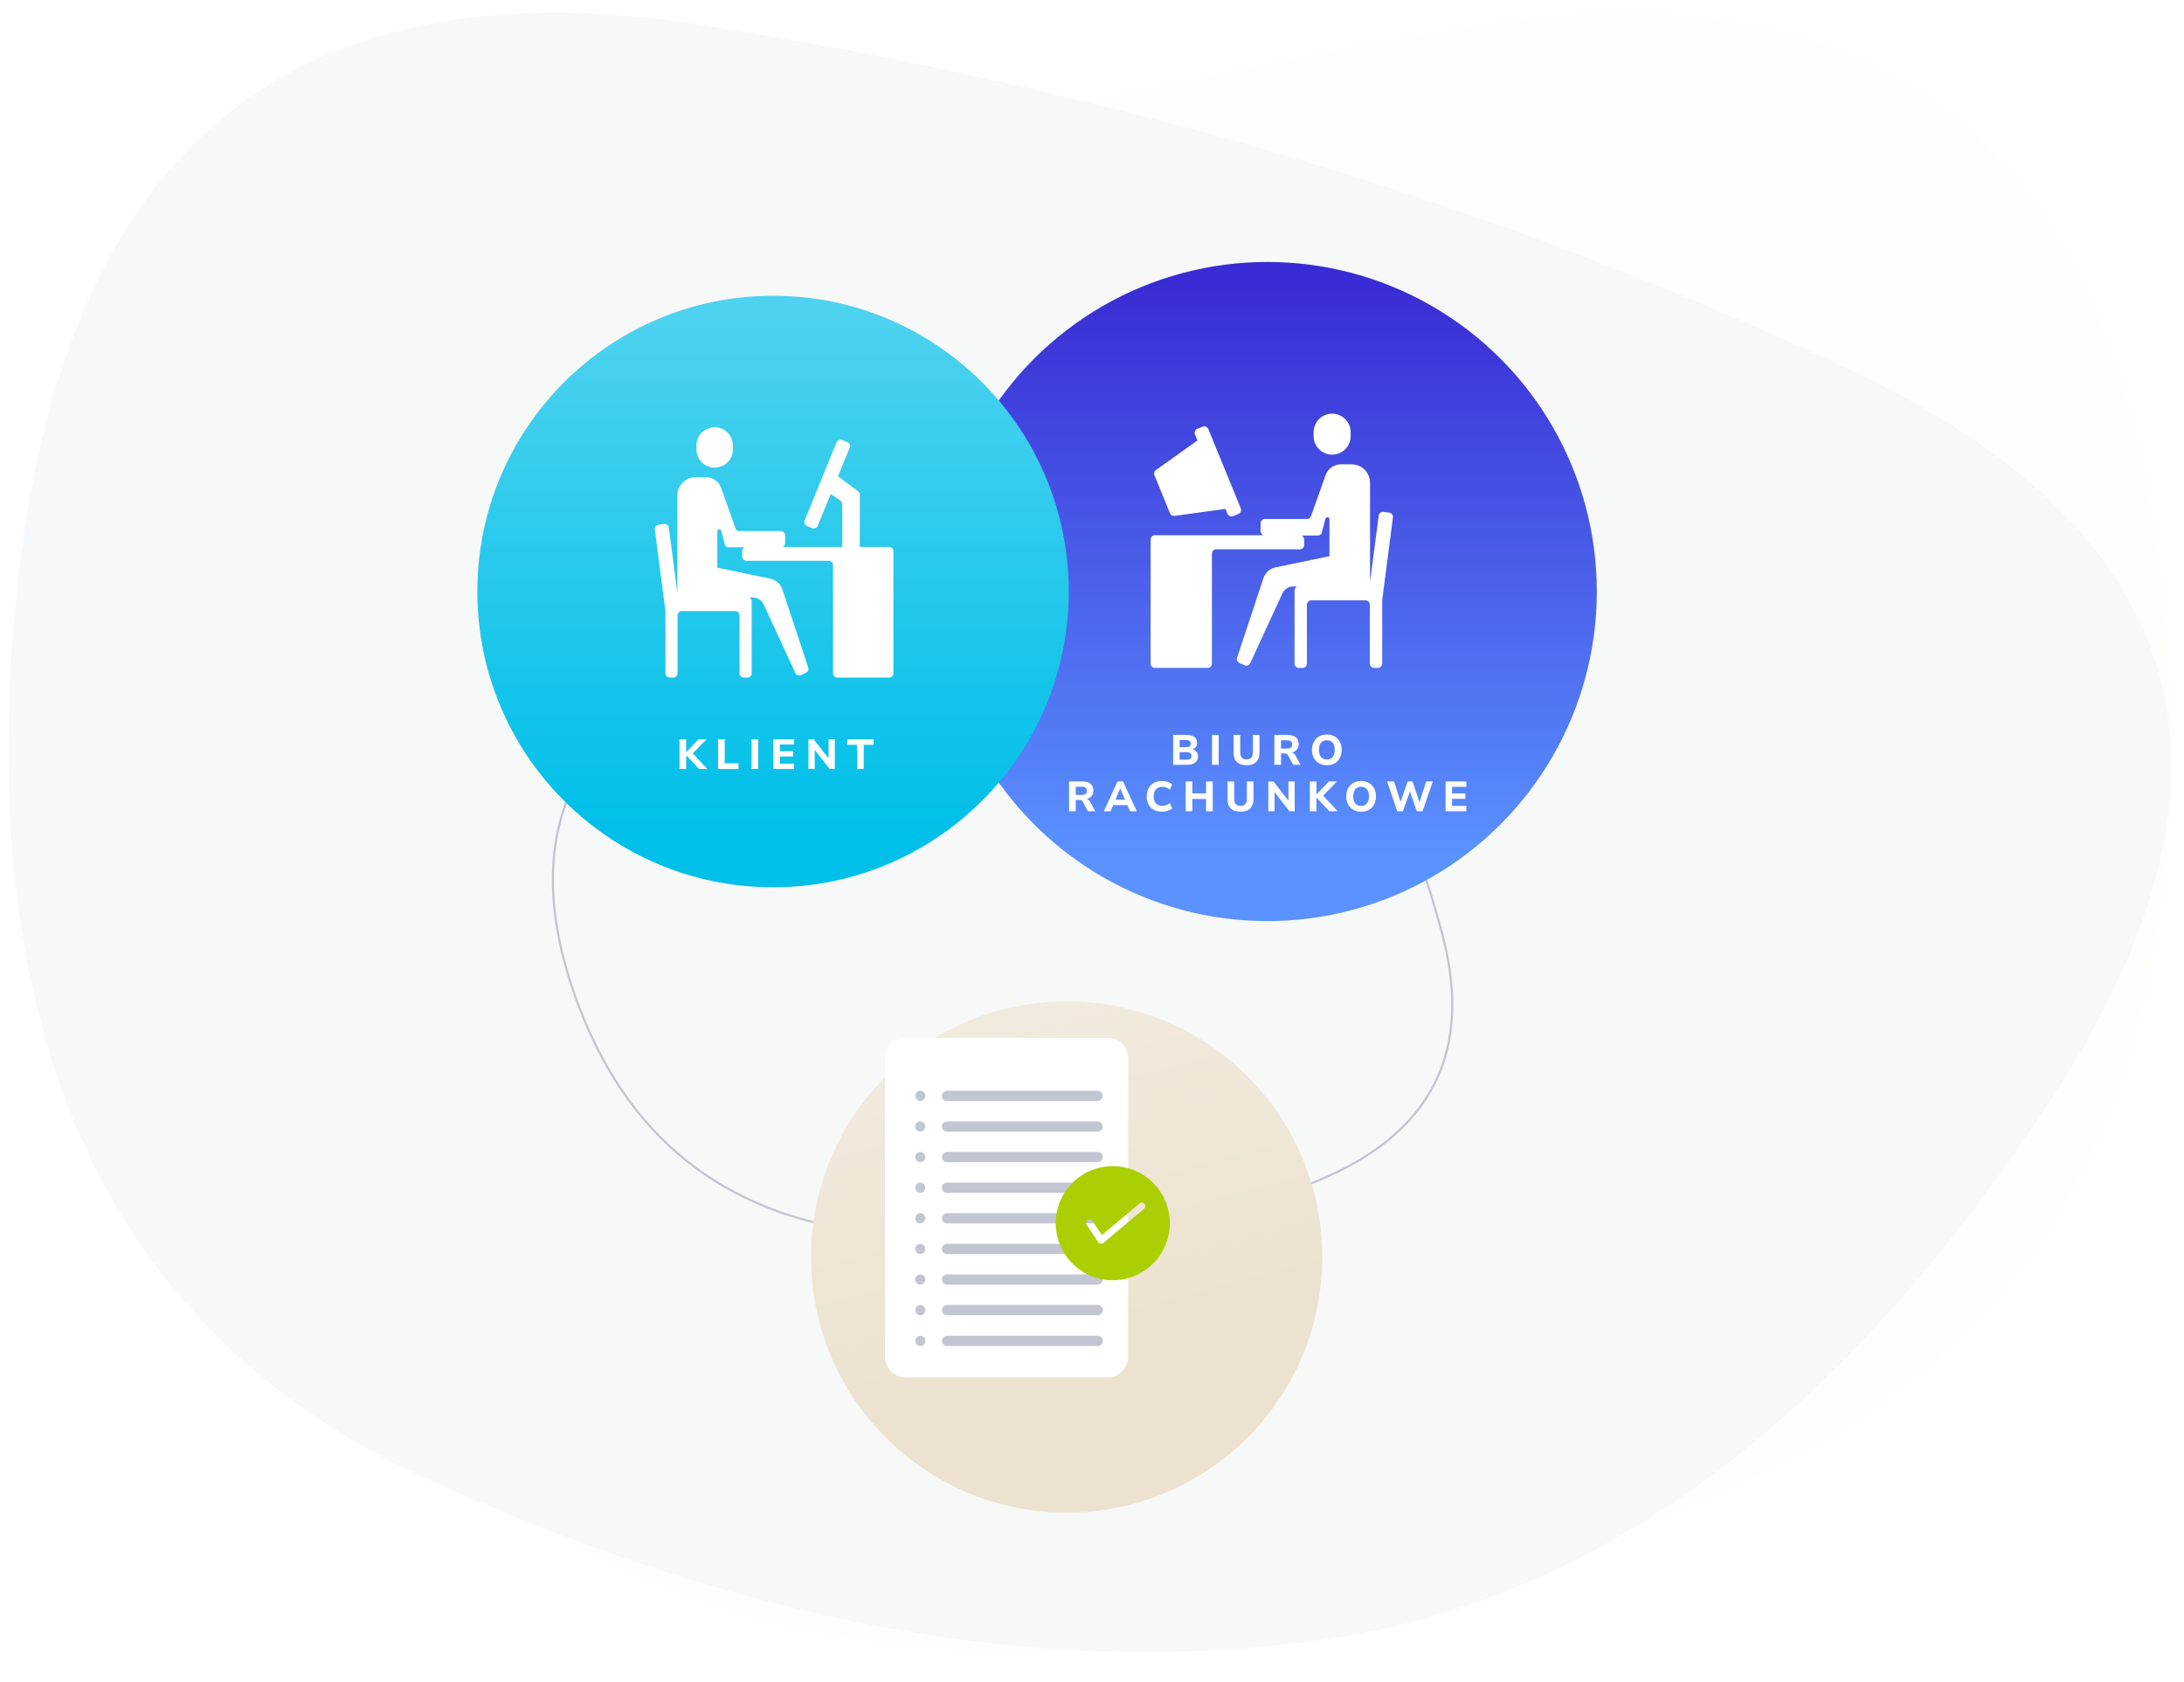 <svg width="517" height="398" viewBox="0 0 517 398" fill="none" xmlns="http://www.w3.org/2000/svg">
<rect width="517" height="398" fill="white"/>
<path d="M437.64 87.37C355.82 48.83 265.697 21.721 167.271 6.043C68.845 -9.635 14.391 35.267 3.91 140.749C-6.575 246.229 26.114 316.135 101.978 350.466C177.841 384.797 248.362 397.32 313.538 388.035C378.717 378.751 436.151 335.954 485.839 259.644C535.528 183.335 519.461 125.91 437.64 87.37Z" fill="#F7F8FA"/>
<path d="M78.36 87.37C160.18 48.83 250.303 21.721 348.729 6.043C447.155 -9.635 501.609 35.267 512.09 140.749C522.575 246.229 489.886 316.135 414.022 350.466C338.159 384.797 267.638 397.32 202.462 388.035C137.283 378.751 79.849 335.954 30.161 259.644C-19.528 183.335 -3.461 125.91 78.36 87.37Z" fill="#F6F9E6" fill-opacity="0.1"/>
<path d="M160.236 160.683C188.162 143.896 214.639 133.021 239.667 128.049C264.646 123.087 285.853 129.872 303.317 148.414C320.806 166.983 333.511 191.209 341.424 221.103C345.373 236.023 344.358 248.513 338.422 258.602C332.484 268.695 321.596 276.429 305.71 281.781C273.909 292.494 240.611 295.795 205.814 291.681C188.437 289.626 173.948 283.926 162.337 274.59C150.726 265.254 141.978 252.27 136.099 235.625C130.22 218.978 129.307 204.426 133.326 191.954C137.343 179.484 146.302 169.058 160.236 160.683Z" stroke="#C1C5D0" stroke-width="0.5" stroke-linecap="round" stroke-linejoin="round"/>
<g filter="url(#filter0_d_285_346)">
<circle cx="242.5" cy="287.501" r="60.5" fill="url(#paint0_linear_285_346)"/>
</g>
<path d="M262.263 326H214.285C213.656 326 213.034 325.875 212.453 325.631C211.873 325.387 211.345 325.03 210.901 324.579C210.456 324.129 210.104 323.594 209.863 323.006C209.623 322.417 209.499 321.786 209.499 321.15V250.492C209.499 249.855 209.623 249.224 209.863 248.635C210.104 248.047 210.456 247.512 210.901 247.062C211.345 246.611 211.873 246.254 212.453 246.01C213.034 245.767 213.656 245.641 214.285 245.641H262.263C262.892 245.641 263.514 245.766 264.095 246.01C264.676 246.254 265.203 246.611 265.648 247.062C266.092 247.512 266.445 248.047 266.685 248.635C266.926 249.224 267.049 249.855 267.049 250.492V321.15C267.049 322.436 266.545 323.67 265.648 324.579C264.75 325.489 263.533 326 262.263 326Z" fill="white"/>
<path d="M259.869 311.287H224.189C223.872 311.287 223.568 311.159 223.343 310.931C223.119 310.704 222.993 310.396 222.993 310.074C222.993 309.752 223.119 309.444 223.343 309.216C223.568 308.989 223.872 308.861 224.189 308.861H259.869C260.187 308.861 260.491 308.989 260.716 309.216C260.94 309.444 261.066 309.752 261.066 310.074C261.066 310.396 260.94 310.704 260.716 310.931C260.491 311.159 260.187 311.287 259.869 311.287Z" fill="#C2C6D2"/>
<path d="M259.869 289.55H224.189C223.872 289.55 223.568 289.422 223.343 289.195C223.119 288.967 222.993 288.659 222.993 288.337C222.993 288.016 223.119 287.707 223.343 287.48C223.568 287.252 223.872 287.125 224.189 287.125H259.869C260.187 287.125 260.491 287.252 260.716 287.48C260.94 287.707 261.066 288.016 261.066 288.337C261.066 288.659 260.94 288.967 260.716 289.195C260.491 289.422 260.187 289.55 259.869 289.55Z" fill="#C2C6D2"/>
<path d="M259.869 275.059H224.189C223.872 275.059 223.568 274.931 223.343 274.704C223.119 274.476 222.993 274.168 222.993 273.846C222.993 273.525 223.119 273.216 223.343 272.989C223.568 272.762 223.872 272.634 224.189 272.634H259.869C260.187 272.634 260.491 272.762 260.716 272.989C260.94 273.216 261.066 273.525 261.066 273.846C261.066 274.168 260.94 274.476 260.716 274.704C260.491 274.931 260.187 275.059 259.869 275.059Z" fill="#C2C6D2"/>
<path d="M217.875 311.287C218.112 311.287 218.343 311.215 218.54 311.082C218.736 310.949 218.89 310.76 218.98 310.538C219.071 310.316 219.095 310.073 219.049 309.837C219.002 309.602 218.888 309.386 218.721 309.217C218.554 309.047 218.341 308.931 218.108 308.885C217.876 308.838 217.636 308.862 217.417 308.954C217.198 309.045 217.012 309.201 216.88 309.4C216.749 309.6 216.678 309.834 216.678 310.074C216.678 310.233 216.709 310.391 216.769 310.538C216.83 310.685 216.918 310.819 217.029 310.931C217.14 311.044 217.272 311.133 217.417 311.194C217.562 311.255 217.718 311.287 217.875 311.287Z" fill="#C2C6D2"/>
<path d="M217.875 289.55C218.112 289.55 218.343 289.479 218.54 289.345C218.736 289.212 218.89 289.023 218.98 288.801C219.071 288.58 219.095 288.336 219.049 288.101C219.002 287.865 218.888 287.649 218.721 287.48C218.554 287.31 218.341 287.195 218.108 287.148C217.876 287.101 217.636 287.125 217.417 287.217C217.198 287.309 217.012 287.464 216.88 287.663C216.749 287.863 216.678 288.097 216.678 288.337C216.678 288.496 216.709 288.654 216.769 288.801C216.83 288.948 216.918 289.082 217.029 289.195C217.14 289.307 217.272 289.397 217.417 289.457C217.562 289.518 217.718 289.55 217.875 289.55Z" fill="#C2C6D2"/>
<path d="M217.875 275.059C218.112 275.059 218.343 274.988 218.54 274.855C218.736 274.721 218.89 274.532 218.98 274.311C219.071 274.089 219.095 273.845 219.049 273.61C219.002 273.375 218.888 273.159 218.721 272.989C218.554 272.819 218.341 272.704 218.108 272.657C217.876 272.61 217.636 272.634 217.417 272.726C217.198 272.818 217.012 272.973 216.88 273.173C216.749 273.372 216.678 273.607 216.678 273.846C216.678 274.006 216.709 274.163 216.769 274.31C216.83 274.458 216.918 274.591 217.029 274.704C217.14 274.817 217.272 274.906 217.417 274.967C217.562 275.028 217.718 275.059 217.875 275.059Z" fill="#C2C6D2"/>
<path d="M259.84 304.054H224.159C223.841 304.054 223.537 303.926 223.313 303.699C223.088 303.472 222.962 303.163 222.962 302.842C222.962 302.52 223.088 302.211 223.313 301.984C223.537 301.757 223.841 301.629 224.159 301.629H259.839C259.996 301.629 260.152 301.66 260.297 301.721C260.442 301.782 260.574 301.871 260.685 301.984C260.796 302.096 260.884 302.23 260.945 302.377C261.005 302.524 261.036 302.682 261.036 302.841C261.036 303 261.005 303.158 260.945 303.305C260.885 303.452 260.797 303.586 260.686 303.699C260.574 303.811 260.443 303.901 260.297 303.962C260.152 304.023 259.997 304.054 259.84 304.054Z" fill="#C2C6D2"/>
<path d="M259.84 282.317H224.159C223.841 282.317 223.537 282.19 223.313 281.962C223.088 281.735 222.962 281.426 222.962 281.105C222.962 280.783 223.088 280.475 223.313 280.247C223.537 280.02 223.841 279.892 224.159 279.892H259.839C259.996 279.892 260.152 279.923 260.297 279.984C260.442 280.045 260.574 280.134 260.685 280.247C260.796 280.36 260.884 280.493 260.945 280.64C261.005 280.787 261.036 280.945 261.036 281.104C261.036 281.264 261.005 281.421 260.945 281.568C260.885 281.716 260.797 281.849 260.686 281.962C260.574 282.075 260.443 282.164 260.297 282.225C260.152 282.286 259.997 282.317 259.84 282.317Z" fill="#C2C6D2"/>
<path d="M259.84 267.827H224.159C223.841 267.827 223.537 267.699 223.313 267.471C223.088 267.244 222.962 266.936 222.962 266.614C222.962 266.292 223.088 265.984 223.313 265.757C223.537 265.529 223.841 265.401 224.159 265.401H259.839C259.996 265.401 260.152 265.433 260.297 265.494C260.442 265.554 260.574 265.644 260.685 265.756C260.796 265.869 260.884 266.003 260.945 266.15C261.005 266.297 261.036 266.454 261.036 266.614C261.036 266.773 261.005 266.931 260.945 267.078C260.885 267.225 260.797 267.359 260.686 267.471C260.574 267.584 260.443 267.673 260.297 267.734C260.152 267.795 259.997 267.827 259.84 267.827Z" fill="#C2C6D2"/>
<path d="M217.845 304.054C218.081 304.054 218.313 303.983 218.509 303.85C218.706 303.717 218.86 303.527 218.95 303.306C219.041 303.084 219.064 302.84 219.018 302.605C218.972 302.37 218.858 302.154 218.691 301.984C218.523 301.814 218.31 301.699 218.078 301.652C217.846 301.605 217.605 301.629 217.387 301.721C217.168 301.813 216.981 301.968 216.85 302.168C216.718 302.367 216.648 302.602 216.648 302.842C216.648 303.001 216.679 303.158 216.739 303.306C216.799 303.453 216.887 303.586 216.999 303.699C217.11 303.812 217.242 303.901 217.387 303.962C217.532 304.023 217.688 304.054 217.845 304.054Z" fill="#C2C6D2"/>
<path d="M217.845 282.317C218.081 282.317 218.313 282.246 218.509 282.113C218.706 281.98 218.86 281.79 218.95 281.569C219.041 281.347 219.064 281.103 219.018 280.868C218.972 280.633 218.858 280.417 218.691 280.247C218.523 280.078 218.31 279.962 218.078 279.915C217.846 279.869 217.605 279.893 217.387 279.984C217.168 280.076 216.981 280.232 216.85 280.431C216.718 280.63 216.648 280.865 216.648 281.105C216.648 281.264 216.679 281.422 216.739 281.569C216.799 281.716 216.887 281.85 216.999 281.962C217.11 282.075 217.242 282.164 217.387 282.225C217.532 282.286 217.688 282.317 217.845 282.317Z" fill="#C2C6D2"/>
<path d="M217.845 267.827C218.081 267.827 218.313 267.756 218.509 267.622C218.706 267.489 218.86 267.3 218.95 267.078C219.041 266.856 219.064 266.613 219.018 266.377C218.972 266.142 218.858 265.926 218.691 265.757C218.523 265.587 218.31 265.471 218.078 265.425C217.846 265.378 217.605 265.402 217.387 265.494C217.168 265.585 216.981 265.741 216.85 265.94C216.718 266.14 216.648 266.374 216.648 266.614C216.648 266.773 216.679 266.931 216.739 267.078C216.799 267.225 216.887 267.359 216.999 267.472C217.11 267.584 217.242 267.673 217.387 267.734C217.532 267.795 217.688 267.827 217.845 267.827Z" fill="#C2C6D2"/>
<path d="M259.84 296.809H224.159C223.841 296.809 223.537 296.681 223.313 296.453C223.088 296.226 222.962 295.918 222.962 295.596C222.962 295.274 223.088 294.966 223.313 294.738C223.537 294.511 223.841 294.383 224.159 294.383H259.839C259.996 294.383 260.152 294.415 260.297 294.475C260.442 294.536 260.574 294.626 260.685 294.738C260.796 294.851 260.884 294.984 260.945 295.132C261.005 295.279 261.036 295.436 261.036 295.596C261.036 295.755 261.005 295.913 260.945 296.06C260.885 296.207 260.797 296.341 260.686 296.453C260.574 296.566 260.443 296.655 260.297 296.716C260.152 296.777 259.997 296.809 259.84 296.809Z" fill="#C2C6D2"/>
<path d="M259.84 260.581H224.159C223.841 260.581 223.537 260.453 223.313 260.226C223.088 259.998 222.962 259.69 222.962 259.368C222.962 259.047 223.088 258.738 223.313 258.511C223.537 258.284 223.841 258.156 224.159 258.156H259.839C259.996 258.156 260.152 258.187 260.297 258.248C260.442 258.309 260.574 258.398 260.685 258.511C260.796 258.623 260.884 258.757 260.945 258.904C261.005 259.051 261.036 259.209 261.036 259.368C261.036 259.527 261.005 259.685 260.945 259.832C260.885 259.979 260.797 260.113 260.686 260.226C260.574 260.338 260.443 260.428 260.297 260.489C260.152 260.55 259.997 260.581 259.84 260.581Z" fill="#C2C6D2"/>
<path d="M217.845 296.809C218.081 296.809 218.313 296.737 218.509 296.604C218.706 296.471 218.86 296.282 218.95 296.06C219.041 295.838 219.064 295.595 219.018 295.359C218.972 295.124 218.858 294.908 218.691 294.738C218.523 294.569 218.31 294.453 218.078 294.407C217.846 294.36 217.605 294.384 217.387 294.476C217.168 294.567 216.981 294.723 216.85 294.922C216.718 295.122 216.648 295.356 216.648 295.596C216.648 295.755 216.679 295.913 216.739 296.06C216.799 296.207 216.887 296.341 216.999 296.453C217.11 296.566 217.242 296.655 217.387 296.716C217.532 296.777 217.688 296.809 217.845 296.809Z" fill="#C2C6D2"/>
<path d="M217.845 260.581C218.081 260.581 218.313 260.51 218.509 260.377C218.706 260.243 218.86 260.054 218.95 259.832C219.041 259.611 219.064 259.367 219.018 259.132C218.972 258.897 218.858 258.681 218.691 258.511C218.523 258.341 218.31 258.226 218.078 258.179C217.846 258.132 217.605 258.156 217.387 258.248C217.168 258.34 216.981 258.495 216.85 258.695C216.718 258.894 216.648 259.129 216.648 259.368C216.648 259.528 216.679 259.685 216.739 259.832C216.799 259.98 216.887 260.113 216.999 260.226C217.11 260.339 217.242 260.428 217.387 260.489C217.532 260.55 217.688 260.581 217.845 260.581Z" fill="#C2C6D2"/>
<path d="M259.869 318.562H224.189C224.032 318.562 223.876 318.531 223.731 318.47C223.586 318.409 223.454 318.319 223.343 318.207C223.232 318.094 223.144 317.961 223.084 317.813C223.024 317.666 222.993 317.509 222.993 317.349C222.993 317.19 223.024 317.032 223.084 316.885C223.144 316.738 223.232 316.604 223.343 316.492C223.454 316.379 223.586 316.29 223.731 316.229C223.876 316.168 224.032 316.137 224.189 316.137H259.869C260.187 316.137 260.491 316.264 260.716 316.492C260.94 316.719 261.066 317.028 261.066 317.349C261.066 317.671 260.94 317.979 260.716 318.207C260.491 318.434 260.187 318.562 259.869 318.562Z" fill="#C2C6D2"/>
<path d="M217.875 318.562C218.112 318.562 218.343 318.491 218.54 318.358C218.736 318.224 218.89 318.035 218.98 317.813C219.071 317.592 219.095 317.348 219.049 317.113C219.002 316.878 218.888 316.662 218.721 316.492C218.554 316.322 218.341 316.207 218.108 316.16C217.876 316.113 217.636 316.137 217.417 316.229C217.198 316.321 217.012 316.476 216.88 316.676C216.749 316.875 216.678 317.11 216.678 317.349C216.678 317.509 216.709 317.666 216.769 317.813C216.83 317.961 216.918 318.094 217.029 318.207C217.14 318.319 217.272 318.409 217.417 318.47C217.562 318.531 217.718 318.562 217.875 318.562Z" fill="#C2C6D2"/>
<path d="M263.413 275.994C259.834 275.994 256.4 277.417 253.868 279.951C251.334 282.482 249.911 285.916 249.911 289.496C249.911 293.079 251.334 296.513 253.868 299.044C256.4 301.578 259.834 303.001 263.413 303.001C266.996 303.001 270.43 301.578 272.962 299.044C275.496 296.513 276.918 293.079 276.918 289.499V289.496C276.913 285.919 275.49 282.485 272.959 279.954C270.427 277.422 266.993 276 263.413 275.994L263.413 275.994ZM270.824 286.092L261.193 294.165V294.168C261.045 294.292 260.857 294.361 260.662 294.361C260.624 294.361 260.585 294.358 260.547 294.353C260.313 294.32 260.106 294.187 259.977 293.992L257.225 289.865C256.972 289.485 257.074 288.973 257.454 288.72C257.834 288.467 258.345 288.569 258.598 288.949L260.838 292.308L269.762 284.827H269.764C270.114 284.535 270.634 284.582 270.925 284.931C271.22 285.281 271.173 285.801 270.824 286.092L270.824 286.092Z" fill="#ABCF02"/>
<g style="mix-blend-mode:multiply">
<circle cx="300" cy="140" r="78" fill="url(#paint1_linear_285_346)"/>
</g>
<path d="M315.348 107.605C312.928 107.605 310.965 105.642 310.965 103.222V102.289C310.965 99.869 312.928 97.906 315.348 97.906C317.768 97.906 319.731 99.869 319.731 102.289V103.222C319.731 105.642 317.768 107.605 315.348 107.605V107.605Z" fill="white"/>
<path d="M273.406 126.669H299.088C298.692 126.526 298.407 126.148 298.407 125.705V123.858C298.407 123.29 298.869 122.828 299.437 122.828H309.416C309.746 122.828 310.058 122.669 310.251 122.4L313.804 112.442C314.348 110.915 315.796 109.893 317.418 109.893H319.946C322.358 109.893 324.316 111.848 324.316 114.262V137.757L326.366 122.037C326.44 121.472 326.958 121.076 327.521 121.15L328.85 121.324C329.415 121.398 329.811 121.913 329.737 122.479L327.196 142.026C327.19 142.071 327.188 142.113 327.188 142.158V157.045C327.188 157.613 326.725 158.076 326.157 158.076H325.296C324.728 158.076 324.266 157.613 324.266 157.045L324.269 143.122C324.269 142.554 323.806 142.092 323.238 142.092H310.402C309.834 142.092 309.371 142.554 309.371 143.122V157.048C309.371 157.616 308.909 158.078 308.341 158.078H307.48C306.912 158.078 306.449 157.616 306.449 157.048V139.722C306.449 139.308 306.695 138.954 307.049 138.79H306.175C305.054 138.79 304.035 139.442 303.564 140.46L295.961 156.945C295.723 157.463 295.11 157.687 294.595 157.45L293.396 156.897C292.878 156.66 292.653 156.047 292.891 155.532L299.079 136.851C299.512 135.54 300.611 134.56 301.963 134.28L314.711 131.633L314.714 122.891C314.714 122.328 313.913 122.222 313.768 122.767L312.827 126.278C312.637 126.563 312.315 126.735 311.971 126.735H308.053C308.447 126.877 308.73 127.245 308.73 127.68V128.996C308.73 129.554 308.267 130.008 307.699 130.008H287.919C287.351 130.008 286.889 130.46 286.889 131.02V157.069C286.889 157.627 286.427 158.081 285.859 158.081H273.408C272.84 158.081 272.377 157.629 272.377 157.069V127.681C272.377 127.123 272.837 126.669 273.408 126.669L273.406 126.669Z" fill="white"/>
<path d="M293.153 121.647L291.912 122.154C291.386 122.371 290.784 122.117 290.567 121.591L290.097 120.442L278.039 122.093C277.58 122.157 277.138 121.9 276.964 121.472L273.279 112.469C273.099 112.033 273.244 111.531 273.627 111.259L283.466 104.242L282.887 102.831C282.671 102.306 282.924 101.703 283.45 101.487L284.692 100.979C285.217 100.763 285.82 101.016 286.036 101.542L293.716 120.305C293.93 120.83 293.679 121.433 293.153 121.647L293.153 121.647Z" fill="white"/>
<path d="M277.714 181.003V173.953H280.974C281.747 173.953 282.344 174.113 282.764 174.433C283.19 174.753 283.404 175.203 283.404 175.783C283.404 176.196 283.29 176.543 283.064 176.823C282.837 177.103 282.54 177.296 282.174 177.403V177.313C282.46 177.366 282.707 177.466 282.914 177.613C283.127 177.76 283.294 177.95 283.414 178.183C283.534 178.416 283.594 178.693 283.594 179.013C283.594 179.426 283.494 179.783 283.294 180.083C283.094 180.383 282.804 180.613 282.424 180.773C282.05 180.926 281.604 181.003 281.084 181.003H277.714ZM279.244 179.803H280.934C281.087 179.803 281.224 179.793 281.344 179.773C281.464 179.746 281.567 179.71 281.654 179.663C281.747 179.61 281.824 179.546 281.884 179.473C281.944 179.4 281.987 179.316 282.014 179.223C282.04 179.13 282.054 179.026 282.054 178.913C282.054 178.793 282.037 178.686 282.004 178.593C281.977 178.5 281.934 178.42 281.874 178.353C281.814 178.28 281.74 178.22 281.654 178.173C281.567 178.126 281.464 178.093 281.344 178.073C281.224 178.046 281.087 178.033 280.934 178.033H279.244V179.803ZM279.244 176.833H280.764C281.144 176.833 281.424 176.763 281.604 176.623C281.784 176.483 281.874 176.273 281.874 175.993C281.874 175.713 281.784 175.503 281.604 175.363C281.424 175.223 281.144 175.153 280.764 175.153H279.244V176.833ZM286.911 181.003V173.953H288.491V181.003H286.911ZM295.095 181.113C294.095 181.113 293.328 180.86 292.795 180.353C292.268 179.846 292.005 179.096 292.005 178.103V173.953H293.595V178.073C293.595 178.633 293.722 179.05 293.975 179.323C294.235 179.596 294.608 179.733 295.095 179.733C295.582 179.733 295.952 179.596 296.205 179.323C296.458 179.043 296.585 178.626 296.585 178.073V173.953H298.155V178.103C298.155 179.096 297.892 179.846 297.365 180.353C296.845 180.86 296.088 181.113 295.095 181.113ZM301.663 181.003V173.953H304.923C305.723 173.953 306.34 174.143 306.773 174.523C307.206 174.896 307.423 175.423 307.423 176.103C307.423 176.516 307.336 176.873 307.163 177.173C306.99 177.466 306.743 177.7 306.423 177.873C306.11 178.04 305.733 178.136 305.293 178.163L305.353 178.073L305.643 178.083C305.863 178.096 306.06 178.166 306.233 178.293C306.413 178.42 306.573 178.613 306.713 178.873L307.863 181.003H306.123L304.943 178.813C304.876 178.693 304.8 178.596 304.713 178.523C304.626 178.45 304.526 178.4 304.413 178.373C304.306 178.34 304.183 178.323 304.043 178.323H303.243V181.003H301.663ZM303.243 177.153H304.683C305.083 177.153 305.383 177.073 305.583 176.913C305.783 176.746 305.883 176.5 305.883 176.173C305.883 175.846 305.783 175.603 305.583 175.443C305.383 175.283 305.08 175.203 304.673 175.203H303.243V177.153ZM314.092 181.113C313.565 181.113 313.085 181.026 312.652 180.853C312.218 180.68 311.848 180.433 311.542 180.113C311.235 179.793 310.995 179.41 310.822 178.963C310.655 178.516 310.572 178.02 310.572 177.473C310.572 176.92 310.655 176.423 310.822 175.983C310.995 175.536 311.235 175.153 311.542 174.833C311.855 174.513 312.225 174.27 312.652 174.103C313.085 173.93 313.565 173.843 314.092 173.843C314.618 173.843 315.095 173.93 315.522 174.103C315.955 174.27 316.325 174.513 316.632 174.833C316.945 175.146 317.185 175.526 317.352 175.973C317.518 176.42 317.602 176.916 317.602 177.463C317.602 178.016 317.518 178.516 317.352 178.963C317.185 179.41 316.948 179.796 316.642 180.123C316.335 180.443 315.965 180.69 315.532 180.863C315.098 181.03 314.618 181.113 314.092 181.113ZM314.092 179.753C314.485 179.753 314.818 179.663 315.092 179.483C315.372 179.303 315.585 179.043 315.732 178.703C315.885 178.363 315.962 177.953 315.962 177.473C315.962 176.986 315.888 176.576 315.742 176.243C315.595 175.903 315.382 175.646 315.102 175.473C314.822 175.293 314.485 175.203 314.092 175.203C313.705 175.203 313.368 175.293 313.082 175.473C312.802 175.646 312.588 175.903 312.442 176.243C312.295 176.576 312.222 176.986 312.222 177.473C312.222 177.953 312.295 178.363 312.442 178.703C312.588 179.043 312.802 179.303 313.082 179.483C313.368 179.663 313.705 179.753 314.092 179.753ZM253.069 192.003V184.953H256.329C257.129 184.953 257.746 185.143 258.179 185.523C258.613 185.896 258.829 186.423 258.829 187.103C258.829 187.516 258.743 187.873 258.569 188.173C258.396 188.466 258.149 188.7 257.829 188.873C257.516 189.04 257.139 189.136 256.699 189.163L256.759 189.073L257.049 189.083C257.269 189.096 257.466 189.166 257.639 189.293C257.819 189.42 257.979 189.613 258.119 189.873L259.269 192.003H257.529L256.349 189.813C256.283 189.693 256.206 189.596 256.119 189.523C256.033 189.45 255.933 189.4 255.819 189.373C255.713 189.34 255.589 189.323 255.449 189.323H254.649V192.003H253.069ZM254.649 188.153H256.089C256.489 188.153 256.789 188.073 256.989 187.913C257.189 187.746 257.289 187.5 257.289 187.173C257.289 186.846 257.189 186.603 256.989 186.443C256.789 186.283 256.486 186.203 256.079 186.203H254.649V188.153ZM261.31 192.003L264.54 184.953H265.86L269.09 192.003H267.48L266.64 190.043L267.28 190.543H263.1L263.74 190.043L262.91 192.003H261.31ZM265.17 186.603L263.89 189.663L263.63 189.283H266.76L266.49 189.663L265.21 186.603H265.17ZM275.078 192.113C274.338 192.113 273.695 191.966 273.148 191.673C272.608 191.373 272.192 190.953 271.898 190.413C271.605 189.866 271.458 189.22 271.458 188.473C271.458 187.726 271.605 187.083 271.898 186.543C272.192 186.003 272.608 185.586 273.148 185.293C273.688 184.993 274.332 184.843 275.078 184.843C275.552 184.843 275.998 184.913 276.418 185.053C276.845 185.186 277.195 185.383 277.468 185.643L276.968 186.883C276.675 186.656 276.378 186.493 276.078 186.393C275.778 186.286 275.462 186.233 275.128 186.233C274.488 186.233 273.992 186.426 273.638 186.813C273.292 187.193 273.118 187.746 273.118 188.473C273.118 189.2 273.292 189.756 273.638 190.143C273.992 190.53 274.488 190.723 275.128 190.723C275.462 190.723 275.778 190.673 276.078 190.573C276.378 190.466 276.675 190.3 276.968 190.073L277.468 191.313C277.195 191.566 276.845 191.763 276.418 191.903C275.998 192.043 275.552 192.113 275.078 192.113ZM280.671 192.003V184.953H282.251V187.773H285.491V184.953H287.081V192.003H285.491V189.093H282.251V192.003H280.671ZM293.669 192.113C292.669 192.113 291.903 191.86 291.369 191.353C290.843 190.846 290.579 190.096 290.579 189.103V184.953H292.169V189.073C292.169 189.633 292.296 190.05 292.549 190.323C292.809 190.596 293.183 190.733 293.669 190.733C294.156 190.733 294.526 190.596 294.779 190.323C295.033 190.043 295.159 189.626 295.159 189.073V184.953H296.729V189.103C296.729 190.096 296.466 190.846 295.939 191.353C295.419 191.86 294.663 192.113 293.669 192.113ZM300.237 192.003V184.953H301.447L305.157 189.693H304.997V184.953H306.477V192.003H305.237L301.567 187.293H301.717V192.003H300.237ZM310.06 192.003V184.953H311.64V187.993H311.68L314.57 184.953H316.47L312.85 188.693L312.91 187.983L316.65 192.003H314.69L311.68 188.793H311.64V192.003H310.06ZM322.205 192.113C321.678 192.113 321.198 192.026 320.765 191.853C320.332 191.68 319.962 191.433 319.655 191.113C319.348 190.793 319.108 190.41 318.935 189.963C318.768 189.516 318.685 189.02 318.685 188.473C318.685 187.92 318.768 187.423 318.935 186.983C319.108 186.536 319.348 186.153 319.655 185.833C319.968 185.513 320.338 185.27 320.765 185.103C321.198 184.93 321.678 184.843 322.205 184.843C322.732 184.843 323.208 184.93 323.635 185.103C324.068 185.27 324.438 185.513 324.745 185.833C325.058 186.146 325.298 186.526 325.465 186.973C325.632 187.42 325.715 187.916 325.715 188.463C325.715 189.016 325.632 189.516 325.465 189.963C325.298 190.41 325.062 190.796 324.755 191.123C324.448 191.443 324.078 191.69 323.645 191.863C323.212 192.03 322.732 192.113 322.205 192.113ZM322.205 190.753C322.598 190.753 322.932 190.663 323.205 190.483C323.485 190.303 323.698 190.043 323.845 189.703C323.998 189.363 324.075 188.953 324.075 188.473C324.075 187.986 324.002 187.576 323.855 187.243C323.708 186.903 323.495 186.646 323.215 186.473C322.935 186.293 322.598 186.203 322.205 186.203C321.818 186.203 321.482 186.293 321.195 186.473C320.915 186.646 320.702 186.903 320.555 187.243C320.408 187.576 320.335 187.986 320.335 188.473C320.335 188.953 320.408 189.363 320.555 189.703C320.702 190.043 320.915 190.303 321.195 190.483C321.482 190.663 321.818 190.753 322.205 190.753ZM330.764 192.003L328.354 184.953H330.014L331.664 190.203H331.394L333.224 184.953H334.384L336.134 190.213H335.914L337.614 184.953H339.174L336.744 192.003H335.394L333.694 187.103H333.834L332.094 192.003H330.764ZM342.202 192.003V184.953H347.112V186.213H343.732V187.793H346.892V189.053H343.732V190.743H347.112V192.003H342.202Z" fill="white"/>
<circle cx="183" cy="140.001" r="70" fill="url(#paint2_linear_285_346)"/>
<path d="M160.848 182V174.95H162.428V177.99H162.468L165.358 174.95H167.258L163.638 178.69L163.698 177.98L167.438 182H165.478L162.468 178.79H162.428V182H160.848ZM169.977 182V174.95H171.557V180.66H174.827V182H169.977ZM177.904 182V174.95H179.484V182H177.904ZM183.068 182V174.95H187.978V176.21H184.598V177.79H187.758V179.05H184.598V180.74H187.978V182H183.068ZM191.377 182V174.95H192.587L196.297 179.69H196.137V174.95H197.617V182H196.377L192.707 177.29H192.857V182H191.377ZM202.879 182V176.27H200.549V174.95H206.799V176.27H204.469V182H202.879Z" fill="white"/>
<path d="M210.467 129.441H203.536V117.083C203.536 116.769 203.387 116.472 203.135 116.285L198.37 112.716L201.132 105.969C201.346 105.452 201.096 104.859 200.578 104.645L199.356 104.146C198.838 103.933 198.245 104.183 198.032 104.7L190.473 123.175C190.26 123.692 190.51 124.285 191.027 124.499L192.25 124.998C192.767 125.211 193.36 124.962 193.574 124.444L196.651 116.927L198.932 118.454C199.21 118.639 199.376 118.951 199.376 119.284V129.443L185.245 129.441C185.604 129.285 185.856 128.928 185.856 128.512V126.694C185.856 126.135 185.401 125.68 184.842 125.68H175.015C174.69 125.68 174.383 125.524 174.193 125.258L170.695 115.455C170.159 113.952 168.734 112.945 167.137 112.945H164.648C162.273 112.945 160.346 114.87 160.346 117.247V140.357L158.328 124.881C158.255 124.324 157.745 123.934 157.191 124.007L155.883 124.179C155.326 124.252 154.936 124.759 155.009 125.315L157.511 144.56C157.516 144.604 157.519 144.646 157.519 144.69V159.346C157.519 159.906 157.974 160.361 158.533 160.361H159.381C159.94 160.361 160.395 159.906 160.395 159.346L160.393 145.639C160.393 145.08 160.848 144.625 161.407 144.625H174.045C174.604 144.625 175.059 145.08 175.059 145.639V159.349C175.059 159.908 175.514 160.364 176.074 160.364H176.921C177.481 160.364 177.936 159.908 177.936 159.349V142.292C177.936 141.899 177.71 141.564 177.384 141.395H178.209C179.312 141.395 180.316 142.037 180.779 143.039L188.264 159.269C188.498 159.778 189.102 160 189.609 159.765L190.79 159.222C191.299 158.988 191.521 158.384 191.286 157.877L185.195 139.486C184.768 138.196 183.686 137.231 182.355 136.955L169.805 134.349L169.8 125.742C169.8 125.188 170.588 125.084 170.731 125.62L171.657 129.076C171.844 129.357 172.161 129.526 172.499 129.526H176.299C175.943 129.68 175.693 130.031 175.693 130.437V131.732C175.693 132.281 176.149 132.728 176.708 132.728H196.181C196.74 132.728 197.195 133.173 197.195 133.724V159.37C197.195 159.919 197.651 160.366 198.21 160.366H210.468C211.027 160.366 211.482 159.922 211.482 159.37L211.48 132.728V130.437C211.48 129.888 211.027 129.441 210.466 129.441L210.467 129.441Z" fill="white"/>
<path d="M169.176 110.672C171.559 110.672 173.491 108.74 173.491 106.357V105.439C173.491 103.057 171.559 101.124 169.176 101.124C166.794 101.124 164.861 103.057 164.861 105.439V106.357C164.861 108.74 166.794 110.672 169.176 110.672V110.672Z" fill="white"/>
<defs>
<filter id="filter0_d_285_346" x="162" y="207.001" width="181" height="181" filterUnits="userSpaceOnUse" color-interpolation-filters="sRGB">
<feFlood flood-opacity="0" result="BackgroundImageFix"/>
<feColorMatrix in="SourceAlpha" type="matrix" values="0 0 0 0 0 0 0 0 0 0 0 0 0 0 0 0 0 0 127 0" result="hardAlpha"/>
<feOffset dx="10" dy="10"/>
<feGaussianBlur stdDeviation="15"/>
<feColorMatrix type="matrix" values="0 0 0 0 0 0 0 0 0 0 0 0 0 0 0 0 0 0 0.15 0"/>
<feBlend mode="normal" in2="BackgroundImageFix" result="effect1_dropShadow_285_346"/>
<feBlend mode="normal" in="SourceGraphic" in2="effect1_dropShadow_285_346" result="shape"/>
</filter>
<linearGradient id="paint0_linear_285_346" x1="245.552" y1="307.992" x2="224.138" y2="228.59" gradientUnits="userSpaceOnUse">
<stop stop-color="#ECE2CF"/>
<stop offset="1" stop-color="#F1EBDF"/>
</linearGradient>
<linearGradient id="paint1_linear_285_346" x1="300.384" y1="203.399" x2="300.384" y2="67.379" gradientUnits="userSpaceOnUse">
<stop stop-color="#5A92FF"/>
<stop offset="1" stop-color="#3A2CD4"/>
</linearGradient>
<linearGradient id="paint2_linear_285_346" x1="183.345" y1="196.898" x2="183.345" y2="74.829" gradientUnits="userSpaceOnUse">
<stop stop-color="#00BFE8"/>
<stop offset="1" stop-color="#4DD2EF"/>
</linearGradient>
</defs>
</svg>
